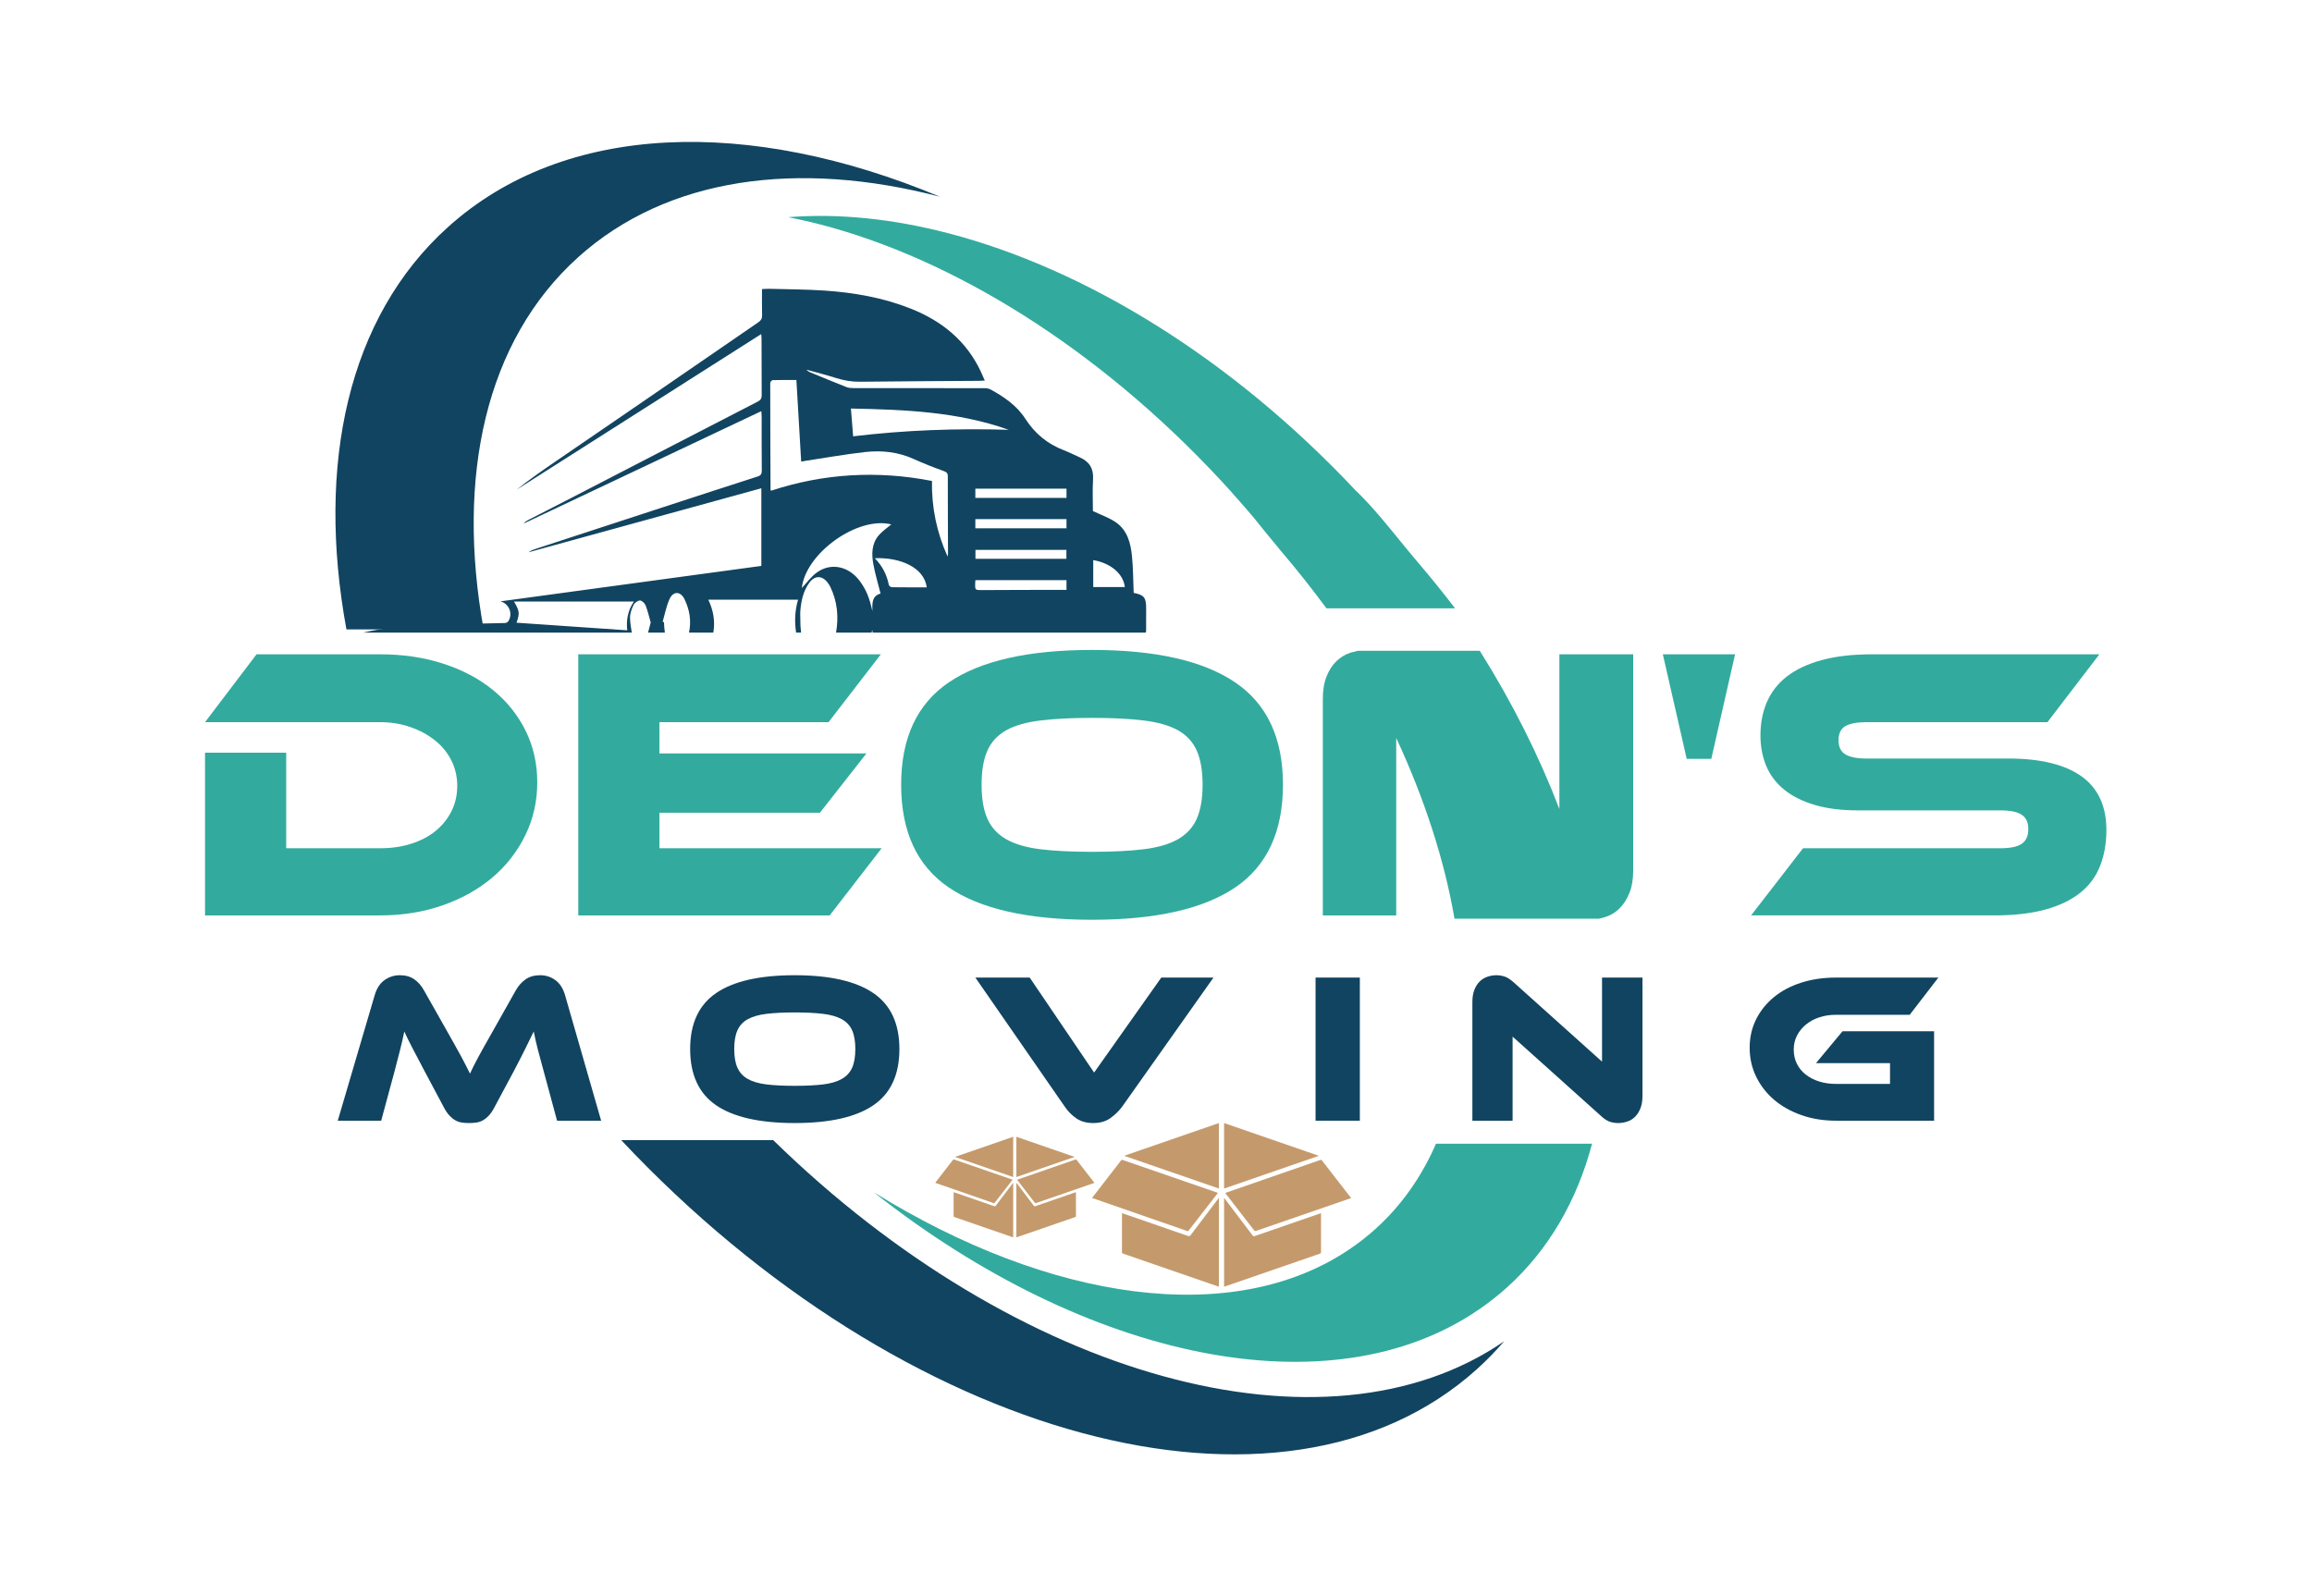 <?xml version="1.0" encoding="UTF-8" standalone="no"?>
<svg
   xmlns:dc="http://purl.org/dc/elements/1.1/"
   xmlns:cc="http://creativecommons.org/ns#"
   xmlns:rdf="http://www.w3.org/1999/02/22-rdf-syntax-ns#"
   xmlns:svg="http://www.w3.org/2000/svg"
   xmlns="http://www.w3.org/2000/svg"
   xmlns:sodipodi="http://sodipodi.sourceforge.net/DTD/sodipodi-0.dtd"
   xmlns:inkscape="http://www.inkscape.org/namespaces/inkscape"
   version="1.1"
   id="svg2"
   xml:space="preserve"
   width="941.296"
   height="649.828"
   viewBox="0 0 941.296 649.828"
   sodipodi:docname="Deon's Moving - FF.ai"><defs
     id="defs6"><clipPath
       clipPathUnits="userSpaceOnUse"
       id="clipPath18"><path
         d="M 0,487.371 H 705.972 V 0 H 0 Z"
         id="path16" /></clipPath></defs><sodipodi:namedview
     pagecolor="#ffffff"
     bordercolor="#666666"
     borderopacity="1"
     objecttolerance="10"
     gridtolerance="10"
     guidetolerance="10"
     inkscape:pageopacity="0"
     inkscape:pageshadow="2"
     inkscape:window-width="640"
     inkscape:window-height="480"
     id="namedview4" /><g
     id="g10"
     inkscape:groupmode="layer"
     inkscape:label="Deon's Moving - FF"
     transform="matrix(1.333,0,0,-1.333,0,649.828)"><g
       id="g12"><g
         id="g14"
         clip-path="url(#clipPath18)"><g
           id="g20"
           transform="translate(136.489,172.604)"><path
             d="m 0,0 c 0.958,-1.698 1.797,-3.192 2.516,-4.477 0.718,-1.286 1.35,-2.427 1.895,-3.429 0.544,-1.003 1.023,-1.919 1.438,-2.745 0.413,-0.829 0.817,-1.634 1.208,-2.418 0.349,0.784 0.73,1.578 1.144,2.385 0.413,0.805 0.893,1.72 1.438,2.744 0.545,1.023 1.176,2.167 1.895,3.431 0.718,1.263 1.557,2.743 2.516,4.445 l 6.992,12.415 c 0.784,1.394 1.775,2.516 2.974,3.365 1.198,0.85 2.69,1.275 4.477,1.275 1.698,0 3.234,-0.489 4.607,-1.47 1.371,-0.981 2.362,-2.495 2.973,-4.542 L 47.117,-27.446 H 33.654 l -4.117,15.225 c -0.697,2.485 -1.285,4.662 -1.763,6.536 -0.481,1.873 -0.894,3.702 -1.242,5.489 -0.742,-1.526 -1.569,-3.214 -2.484,-5.064 -0.915,-1.851 -2.113,-4.193 -3.593,-7.025 l -5.882,-10.978 c -0.567,-1.091 -1.144,-1.952 -1.732,-2.582 -0.589,-0.633 -1.188,-1.122 -1.797,-1.469 -0.611,-0.35 -1.264,-0.579 -1.96,-0.687 -0.698,-0.107 -1.46,-0.164 -2.288,-0.164 -0.828,0 -1.591,0.057 -2.287,0.164 -0.697,0.108 -1.351,0.337 -1.961,0.687 -0.61,0.347 -1.209,0.836 -1.797,1.469 -0.588,0.63 -1.165,1.491 -1.73,2.582 l -5.882,11.042 c -0.785,1.481 -1.482,2.811 -2.092,3.987 -0.611,1.176 -1.166,2.232 -1.666,3.171 -0.501,0.934 -0.937,1.795 -1.307,2.579 -0.37,0.786 -0.73,1.547 -1.078,2.288 -0.35,-1.741 -0.763,-3.562 -1.242,-5.456 -0.48,-1.896 -1.045,-4.084 -1.699,-6.569 l -4.117,-15.225 h -13.266 l 11.306,38.425 c 0.609,2.047 1.611,3.561 3.005,4.542 1.395,0.981 2.941,1.47 4.64,1.47 1.742,0 3.213,-0.414 4.412,-1.243 1.196,-0.826 2.188,-1.96 2.973,-3.397 z"
             style="fill:#114460;fill-opacity:1;fill-rule:nonzero;stroke:none"
             id="path22" /></g><g
           id="g24"
           transform="translate(242.747,155.81)"><path
             d="m 0,0 c 3.398,0 6.273,0.14 8.626,0.425 2.353,0.283 4.258,0.838 5.718,1.666 1.459,0.827 2.517,1.971 3.17,3.43 0.653,1.458 0.98,3.367 0.98,5.717 0,2.353 -0.327,4.259 -0.98,5.72 -0.653,1.459 -1.711,2.591 -3.17,3.397 -1.46,0.806 -3.365,1.35 -5.718,1.634 -2.353,0.283 -5.228,0.426 -8.626,0.426 -3.398,0 -6.273,-0.143 -8.626,-0.426 -2.353,-0.284 -4.259,-0.828 -5.718,-1.634 -1.46,-0.806 -2.515,-1.938 -3.169,-3.397 -0.654,-1.461 -0.98,-3.367 -0.98,-5.72 0,-2.35 0.326,-4.259 0.98,-5.717 0.654,-1.459 1.709,-2.603 3.169,-3.43 1.459,-0.828 3.365,-1.383 5.718,-1.666 C -6.273,0.14 -3.398,0 0,0 m 0,33.785 c 10.629,0 18.613,-1.808 23.951,-5.424 5.336,-3.617 8.005,-9.324 8.005,-17.123 0,-7.842 -2.659,-13.569 -7.973,-17.185 -5.316,-3.617 -13.31,-5.424 -23.983,-5.424 -10.716,0 -18.722,1.807 -24.016,5.424 -5.292,3.616 -7.94,9.343 -7.94,17.185 0,7.799 2.658,13.506 7.974,17.123 5.314,3.616 13.308,5.424 23.982,5.424"
             style="fill:#114460;fill-opacity:1;fill-rule:nonzero;stroke:none"
             id="path26" /></g><g
           id="g28"
           transform="translate(314.5,188.877)"><path
             d="M 0,0 19.671,-29.016 40.19,0 h 15.945 l -27.97,-39.535 c -0.958,-1.266 -2.135,-2.399 -3.529,-3.401 -1.394,-1.001 -3.136,-1.502 -5.228,-1.502 -2.048,0 -3.756,0.469 -5.129,1.406 -1.373,0.936 -2.538,2.1 -3.497,3.497 L -16.599,0 Z"
             style="fill:#114460;fill-opacity:1;fill-rule:nonzero;stroke:none"
             id="path30" /></g><path
           d="m 415.333,145.158 h -13.528 v 43.719 h 13.528 z"
           style="fill:#114460;fill-opacity:1;fill-rule:nonzero;stroke:none"
           id="path32" /><g
           id="g34"
           transform="translate(494.207,144.439)"><path
             d="M 0,0 C -0.872,0 -1.732,0.143 -2.582,0.426 -3.431,0.708 -4.378,1.349 -5.424,2.353 L -32.217,26.399 V 0.719 h -12.285 v 36.268 c 0,1.438 0.206,2.681 0.62,3.725 0.414,1.045 0.958,1.895 1.634,2.55 0.675,0.651 1.459,1.131 2.352,1.437 0.893,0.304 1.819,0.457 2.778,0.457 0.827,0 1.667,-0.142 2.516,-0.425 0.85,-0.285 1.818,-0.925 2.908,-1.927 L -4.901,18.755 V 44.438 H 7.45 V 8.234 C 7.45,6.797 7.243,5.554 6.829,4.509 6.415,3.465 5.87,2.604 5.195,1.928 4.52,1.252 3.725,0.762 2.81,0.458 1.895,0.153 0.958,0 0,0"
             style="fill:#114460;fill-opacity:1;fill-rule:nonzero;stroke:none"
             id="path36" /></g><g
           id="g38"
           transform="translate(562.757,172.474)"><path
             d="M 0,0 H 27.969 V -27.315 H -2.025 c -3.791,0 -7.298,0.565 -10.522,1.699 -3.224,1.133 -6.002,2.689 -8.332,4.673 -2.331,1.981 -4.161,4.334 -5.489,7.057 -1.33,2.722 -1.994,5.675 -1.994,8.855 0,3.178 0.664,6.089 1.994,8.723 1.328,2.636 3.158,4.903 5.489,6.797 2.33,1.896 5.108,3.355 8.332,4.378 3.224,1.023 6.731,1.536 10.522,1.536 H 29.276 L 20.519,5.033 H -2.025 c -1.831,0 -3.53,-0.262 -5.098,-0.786 -1.569,-0.522 -2.931,-1.263 -4.085,-2.221 -1.154,-0.958 -2.058,-2.081 -2.711,-3.365 -0.653,-1.286 -0.98,-2.713 -0.98,-4.28 0,-1.568 0.315,-2.995 0.947,-4.28 0.631,-1.287 1.525,-2.387 2.68,-3.3 1.153,-0.915 2.515,-1.625 4.084,-2.124 1.567,-0.503 3.289,-0.753 5.163,-0.753 h 16.532 v 6.339 H -8.104 Z"
             style="fill:#114460;fill-opacity:1;fill-rule:nonzero;stroke:none"
             id="path40" /></g><g
           id="g42"
           transform="translate(136.833,418.137)"><path
             d="M 0,0 C -30.663,-27.616 -40.255,-72.658 -31.023,-122.896 H 10.888 C 2.462,-76.429 11.368,-34.782 39.75,-9.221 66.965,15.29 107.009,20.539 150.227,9.271 92.173,33.522 35.787,32.23 0,0"
             style="fill:#114460;fill-opacity:1;fill-rule:nonzero;stroke:none"
             id="path44" /></g><g
           id="g46"
           transform="translate(236.167,139.214)"><path
             d="m 0,0 h -46.424 c 86.27,-91.88 202.051,-123.362 261.323,-69.979 2.981,2.684 5.756,5.54 8.342,8.541 C 168.665,-98.94 74.512,-72.847 0,0"
             style="fill:#114460;fill-opacity:1;fill-rule:nonzero;stroke:none"
             id="path48" /></g><g
           id="g50"
           transform="translate(444.421,301.666)"><path
             d="m 0,0 c -3.54,4.619 -7.214,9.199 -11.074,13.714 -1.581,1.85 -3.109,3.707 -4.62,5.557 -0.05,0.062 -0.101,0.123 -0.152,0.184 -4.628,5.672 -9.078,11.264 -14.234,16.299 h -0.057 c -38.146,40.724 -82.915,67.945 -124.567,78.807 -17.086,4.455 -33.64,6.152 -48.995,4.922 4.413,-0.858 8.883,-1.919 13.397,-3.192 40.682,-11.468 84.884,-39.543 122.294,-81.08 0.014,-0.017 0.028,-0.033 0.042,-0.05 l -0.059,-0.001 c 0.421,-0.43 0.822,-0.911 1.237,-1.356 1.759,-1.979 3.485,-3.967 5.176,-5.968 2.56,-3.133 5.085,-6.343 7.656,-9.377 0.231,-0.295 0.479,-0.584 0.709,-0.879 h 0.015 C -48.311,11.803 -43.671,5.932 -39.281,0 Z"
             style="fill:#32ab9e;fill-opacity:1;fill-rule:nonzero;stroke:none"
             id="path52" /></g><g
           id="g54"
           transform="translate(150.565,276.715)"><path
             d="m 0,0 c -4.256,3.47 -9.318,6.154 -15.21,8.053 -5.893,1.92 -12.33,2.858 -19.312,2.858 H -72.209 L -87.943,-9.82 h 53.421 c 3.338,0 6.437,-0.501 9.295,-1.505 2.859,-0.983 5.369,-2.335 7.507,-4.06 2.16,-1.702 3.819,-3.753 5.019,-6.132 1.179,-2.378 1.79,-4.974 1.79,-7.746 0,-2.859 -0.611,-5.477 -1.79,-7.812 -1.2,-2.358 -2.837,-4.365 -4.888,-6.024 -2.073,-1.679 -4.561,-2.967 -7.463,-3.883 -2.902,-0.917 -6.067,-1.354 -9.47,-1.354 h -28.631 v 29.198 h -24.79 v -49.711 h 53.421 c 6.917,0 13.311,1.026 19.203,3.099 5.87,2.052 10.932,4.91 15.188,8.511 4.255,3.622 7.594,7.922 10.016,12.896 2.422,4.954 3.644,10.344 3.644,16.15 0,5.716 -1.2,10.997 -3.579,15.798 C 7.572,-7.594 4.254,-3.448 0,0"
             style="fill:#32ab9e;fill-opacity:1;fill-rule:nonzero;stroke:none"
             id="path56" /></g><g
           id="g58"
           transform="translate(201.41,239.225)"><path
             d="M 0,0 H 49.012 L 63.219,18.112 H 0 V 27.67 H 51.653 L 67.626,48.401 H -24.79 v -79.759 h 76.792 l 15.865,20.512 -67.867,0 z"
             style="fill:#32ab9e;fill-opacity:1;fill-rule:nonzero;stroke:none"
             id="path60" /></g><g
           id="g62"
           transform="translate(365.513,237.37)"><path
             d="m 0,0 c -1.201,-2.663 -3.121,-4.758 -5.783,-6.264 -2.684,-1.506 -6.155,-2.508 -10.453,-3.033 -4.277,-0.523 -9.536,-0.785 -15.734,-0.785 -6.197,0 -11.434,0.262 -15.734,0.785 -4.298,0.525 -7.768,1.527 -10.43,3.033 -2.662,1.506 -4.605,3.601 -5.783,6.264 -1.2,2.662 -1.79,6.132 -1.79,10.431 0,4.298 0.59,7.768 1.79,10.43 1.178,2.662 3.121,4.736 5.783,6.22 2.662,1.462 6.132,2.443 10.43,2.968 4.3,0.523 9.537,0.785 15.734,0.785 6.198,0 11.457,-0.262 15.734,-0.785 4.298,-0.525 7.769,-1.506 10.453,-2.968 C -3.121,25.597 -1.201,23.523 0,20.861 1.178,18.199 1.789,14.729 1.789,10.431 1.789,6.132 1.178,2.662 0,0 m 11.74,41.68 c -9.733,6.591 -24.31,9.907 -43.71,9.907 -19.487,0 -34.064,-3.316 -43.753,-9.907 -9.711,-6.59 -14.555,-17.022 -14.555,-31.249 0,-14.294 4.822,-24.768 14.489,-31.359 9.646,-6.59 24.267,-9.907 43.819,-9.907 19.487,0 34.065,3.317 43.775,9.907 9.689,6.591 14.534,17.065 14.534,31.359 0,14.227 -4.867,24.659 -14.599,31.249"
             style="fill:#32ab9e;fill-opacity:1;fill-rule:nonzero;stroke:none"
             id="path64" /></g><g
           id="g66"
           transform="translate(476.281,240.359)"><path
             d="m 0,0 c -6.153,16.083 -14.272,32.34 -24.31,48.336 h -31.903 -5.347 l -2.051,-0.523 -0.109,-0.023 c -0.044,-0.021 -0.088,-0.021 -0.131,-0.043 -1.636,-0.546 -3.055,-1.419 -4.299,-2.619 -1.223,-1.2 -2.226,-2.749 -2.968,-4.649 -0.764,-1.919 -1.134,-4.167 -1.134,-6.807 v -66.165 h 22.411 v 54.206 c 8.75,-18.811 14.752,-37.469 17.806,-55.21 h 38.123 3.929 1.964 c 0.698,0.131 1.396,0.283 2.095,0.524 1.68,0.545 3.12,1.44 4.341,2.684 1.245,1.222 2.227,2.793 2.991,4.713 0.763,1.899 1.134,4.169 1.134,6.787 V 47.267 L 0,47.267 Z"
             style="fill:#32ab9e;fill-opacity:1;fill-rule:nonzero;stroke:none"
             id="path68" /></g><g
           id="g70"
           transform="translate(515.168,255.679)"><path
             d="m 0,0 h 7.506 l 7.267,31.947 H -7.289 Z"
             style="fill:#32ab9e;fill-opacity:1;fill-rule:nonzero;stroke:none"
             id="path72" /></g><g
           id="g74"
           transform="translate(635.713,250.376)"><path
             d="m 0,0 c -5.085,3.601 -12.526,5.411 -22.302,5.411 h -43.404 c -2.859,0 -4.976,0.438 -6.373,1.267 -1.396,0.828 -2.094,2.269 -2.094,4.342 0,2.073 0.698,3.492 2.094,4.298 1.397,0.786 3.514,1.201 6.373,1.201 h 55.34 L 5.499,37.25 h -69.285 c -6.045,0 -11.238,-0.589 -15.581,-1.79 -4.321,-1.178 -7.856,-2.858 -10.606,-4.997 -2.749,-2.139 -4.756,-4.757 -6.088,-7.812 -1.31,-3.055 -1.963,-6.46 -1.963,-10.191 0,-3.426 0.61,-6.547 1.788,-9.361 1.201,-2.837 3.034,-5.238 5.5,-7.224 2.444,-1.985 5.564,-3.535 9.297,-4.647 3.731,-1.114 8.183,-1.659 13.354,-1.659 h 43.404 c 2.946,0 5.085,-0.437 6.438,-1.332 1.352,-0.873 2.029,-2.335 2.029,-4.407 0,-2.073 -0.677,-3.558 -2.029,-4.474 -1.353,-0.917 -3.492,-1.353 -6.438,-1.353 h -60.338 l -15.864,-20.513 h 74.304 c 6.023,0 11.216,0.589 15.558,1.79 4.322,1.178 7.878,2.902 10.672,5.127 2.771,2.205 4.801,4.954 6.066,8.228 1.287,3.252 1.921,6.918 1.921,10.955 C 7.638,-9.1 5.084,-3.623 0,0"
             style="fill:#32ab9e;fill-opacity:1;fill-rule:nonzero;stroke:none"
             id="path76" /></g><g
           id="g78"
           transform="translate(438.584,138.123)"><path
             d="m 0,0 c -4.354,-10.029 -10.501,-18.85 -18.538,-26.087 -2.471,-2.225 -5.077,-4.25 -7.796,-6.095 -35.529,-24.116 -91.395,-16.05 -145.356,17.341 65.057,-51.348 139.496,-66.936 184.858,-35.764 2.951,2.027 5.787,4.243 8.481,6.669 12.82,11.546 21.418,26.587 26.03,43.936 z"
             style="fill:#32ab9e;fill-opacity:1;fill-rule:nonzero;stroke:none"
             id="path80" /></g><g
           id="g82"
           transform="translate(193.61,303.736)"><path
             d="m 0,0 c -1.807,-2.619 -2.388,-5.551 -2.037,-8.781 -11.372,0.779 -22.583,1.549 -33.811,2.319 0.998,2.911 0.941,3.514 -0.766,6.462 z m 42.396,67.644 c 2.378,0.066 4.76,0.038 7.232,0.038 0.502,-8.553 0.979,-16.687 1.462,-24.928 0.656,0.115 1.099,0.204 1.546,0.271 6.003,0.905 11.988,1.98 18.018,2.654 5.073,0.565 10.082,0.017 14.842,-2.144 2.97,-1.348 6.017,-2.543 9.087,-3.65 0.931,-0.336 1.294,-0.649 1.293,-1.655 -0.008,-7.822 0.04,-15.644 0.062,-23.466 0,-0.34 -0.082,-0.681 -0.125,-1.022 -3.344,7.397 -4.917,15.077 -4.777,23.1 -16.742,3.26 -33.109,2.29 -49.148,-2.983 -0.114,0.197 -0.159,0.239 -0.159,0.281 -0.044,10.887 -0.09,21.777 -0.092,32.665 0,0.293 0.487,0.831 0.759,0.839 m 72.082,-15.175 c -15.861,0.48 -31.665,-0.094 -47.516,-1.994 -0.235,2.932 -0.455,5.655 -0.682,8.487 16.426,-0.333 32.631,-0.957 48.198,-6.493 m 17.65,-20.802 h -27.844 v 2.822 h 27.844 z m -0.003,-9.283 h -27.84 v 2.804 h 27.84 z M 104.321,15.79 h 27.778 V 13.051 H 104.321 Z M 132.125,3.572 c -0.707,0 -1.31,10e-4 -1.913,-10e-4 -7.918,-0.016 -15.836,-0.011 -23.754,-0.066 -2.259,-0.016 -2.292,-0.064 -2.222,2.227 0.009,0.244 0.045,0.487 0.075,0.807 h 27.814 z M 78.788,4.379 c -0.322,0.004 -0.864,0.409 -0.922,0.703 -0.604,3.108 -2,5.803 -4.281,8.162 7.644,0.305 15.04,-2.741 15.865,-8.897 -3.638,0 -7.15,-0.019 -10.662,0.032 m -5.953,-7.293 c -0.897,4.092 -1.87,6.477 -3.803,9.128 -3.335,4.575 -8.843,5.81 -13.169,2.655 C 54.019,7.523 52.632,5.548 51.286,4.123 52.404,14.741 68.333,26.164 78.613,23.57 77.404,22.536 75.9,21.542 74.774,20.224 72.606,17.685 72.572,14.541 73.121,11.478 73.658,8.484 74.56,5.556 75.339,2.449 72.563,1.656 72.822,-0.674 72.835,-2.914 m 67.459,15.578 c 5.372,-0.932 9.161,-4.155 9.66,-8.231 h -9.66 z M -39.288,-6.549 c -8.768,-0.25 -17.549,-0.262 -26.303,-0.75 -5.729,-0.319 -11.463,-0.866 -17.073,-2.18 h 82.023 c -0.277,1.486 -0.495,2.986 -0.539,4.485 -0.039,1.307 0.483,2.713 1.061,3.928 0.316,0.66 1.263,1.37 1.951,1.396 0.573,0.022 1.466,-0.807 1.724,-1.455 0.667,-1.673 1.06,-3.456 1.581,-5.26 -0.289,-1.06 -0.542,-2.09 -0.814,-3.094 H 9.46 C 9.298,-8.435 9.216,-7.37 9.19,-6.293 l -0.417,0.126 c 0.683,2.317 1.12,4.748 2.112,6.925 1.131,2.482 3.354,2.449 4.559,-0.015 1.656,-3.385 2.12,-6.819 1.382,-10.222 h 7.431 c 0.589,3.484 0.036,6.741 -1.528,10.052 h 27.41 C 49.176,-2.756 49.016,-6.07 49.542,-9.479 h 1.52 c -0.171,1.333 -0.25,2.686 -0.229,4.055 0,0.921 -0.071,1.848 0.013,2.761 0.274,2.977 0.897,5.861 2.685,8.354 1.672,2.329 3.951,2.35 5.669,0.063 0.275,-0.367 0.543,-0.749 0.743,-1.159 2.214,-4.544 2.634,-9.281 1.798,-14.074 h 10.851 c 0.063,0.253 0.129,0.516 0.192,0.767 0.041,-0.28 0.092,-0.525 0.144,-0.767 h 83.412 c 0.033,0.224 0.103,0.416 0.106,0.666 0.019,2.302 0.013,4.605 0.008,6.909 -0.006,3.134 -0.68,3.95 -3.808,4.557 -0.158,3.757 -0.153,7.448 -0.509,11.103 -0.391,4.032 -1.375,8.007 -4.955,10.47 -2.011,1.384 -4.417,2.194 -6.99,3.427 0,2.922 -0.159,6.342 0.046,9.741 0.198,3.281 -1.17,5.368 -4.055,6.655 -1.629,0.726 -3.225,1.54 -4.889,2.18 -4.986,1.917 -8.833,5.092 -11.752,9.621 -2.602,4.036 -6.531,6.721 -10.707,8.983 -0.585,0.316 -1.377,0.349 -2.074,0.349 -13.205,0.017 -26.41,0.005 -39.615,0.021 -0.751,10e-4 -1.558,0.048 -2.243,0.318 -3.707,1.458 -7.384,2.992 -11.069,4.508 -0.404,0.166 -0.787,0.385 -1.1,0.797 3.031,-0.847 6.084,-1.622 9.085,-2.563 2.365,-0.742 4.72,-1.144 7.219,-1.115 12.129,0.147 24.258,0.191 36.388,0.275 0.493,0.003 0.987,0.046 1.744,0.083 -0.459,1.043 -0.822,1.923 -1.228,2.782 -4.43,9.389 -11.88,15.424 -21.362,19.185 -8.493,3.369 -17.387,4.923 -26.441,5.529 -5.612,0.376 -11.248,0.38 -16.873,0.537 -0.656,0.019 -1.313,-0.051 -2.14,-0.088 0,-2.753 -0.044,-5.398 0.023,-8.042 C 39.174,86.412 38.809,85.856 38,85.303 25.604,76.81 13.236,68.274 0.85,59.765 -7.493,54.034 -15.859,48.337 -24.205,42.609 c -3.936,-2.701 -7.847,-5.441 -11.6,-8.424 24.835,15.8 49.67,31.602 74.68,47.515 0.052,-0.644 0.11,-1.032 0.111,-1.421 0.013,-5.73 0.003,-11.462 0.045,-17.192 0.007,-0.977 -0.26,-1.52 -1.198,-2.002 C 18.931,51.353 0.055,41.571 -18.832,31.807 c -4.448,-2.3 -8.914,-4.568 -13.369,-6.856 -0.541,-0.278 -1.064,-0.594 -1.48,-1.126 24.134,11.415 48.267,22.83 72.595,34.336 0.046,-0.72 0.104,-1.207 0.104,-1.694 C 39.03,50.99 39.007,45.513 39.06,40.037 39.07,39.011 38.803,38.524 37.763,38.191 28.086,35.09 18.429,31.928 8.769,28.773 c -12.77,-4.17 -25.537,-8.35 -38.306,-12.522 -0.91,-0.298 -1.83,-0.563 -2.641,-1.195 23.645,6.502 47.291,13.004 71.104,19.551 V 10.892 C 12.449,7.294 -14.065,3.691 -40.709,0.071 c 2.659,-0.809 3.786,-3.778 2.378,-6.044 -0.178,-0.287 -0.626,-0.566 -0.957,-0.576"
             style="fill:#114460;fill-opacity:1;fill-rule:nonzero;stroke:none"
             id="path84" /></g><g
           id="g86"
           transform="translate(412.662,121.518)"><path
             d="m 0,0 c -1.517,-0.522 -2.99,-1.03 -4.463,-1.539 -8.174,-2.82 -16.349,-5.639 -24.52,-8.468 -0.301,-0.104 -0.461,-0.08 -0.667,0.19 -2.832,3.681 -5.68,7.352 -8.524,11.026 -0.082,0.106 -0.16,0.216 -0.263,0.355 0.884,0.308 1.739,0.608 2.594,0.905 8.785,3.047 17.571,6.093 26.354,9.143 0.233,0.08 0.399,0.124 0.59,-0.123 C -5.982,7.718 -3.053,3.956 -0.127,0.191 -0.095,0.149 -0.068,0.103 0,0"
             style="fill:#c49a6c;fill-opacity:1;fill-rule:nonzero;stroke:none"
             id="path88" /></g><g
           id="g90"
           transform="translate(333.543,121.568)"><path
             d="M 0,0 C 1.355,1.752 2.685,3.471 4.014,5.188 5.61,7.251 7.212,9.309 8.796,11.38 8.99,11.633 9.15,11.664 9.438,11.564 18.969,8.269 28.503,4.98 38.036,1.69 38.161,1.647 38.281,1.593 38.442,1.528 37.727,0.608 37.037,-0.279 36.347,-1.167 34.088,-4.073 31.828,-6.979 29.573,-9.888 29.42,-10.086 29.305,-10.191 29.014,-10.09 19.452,-6.762 9.885,-3.446 0.319,-0.128 0.23,-0.097 0.145,-0.059 0,0"
             style="fill:#c49a6c;fill-opacity:1;fill-rule:nonzero;stroke:none"
             id="path92" /></g><g
           id="g94"
           transform="translate(372.295,121.604)"><path
             d="m 0,0 v -27.144 c -0.159,0.045 -0.288,0.075 -0.411,0.117 -9.608,3.319 -19.214,6.64 -28.823,9.957 -0.233,0.081 -0.385,0.151 -0.384,0.463 0.014,3.884 0.009,7.769 0.01,11.655 0,0.067 0.007,0.135 0.014,0.259 0.142,-0.045 0.265,-0.082 0.386,-0.124 6.58,-2.275 13.161,-4.545 19.735,-6.834 0.384,-0.133 0.577,-0.093 0.829,0.242 2.783,3.701 5.586,7.388 8.384,11.078 C -0.196,-0.246 -0.128,-0.163 0,0"
             style="fill:#c49a6c;fill-opacity:1;fill-rule:nonzero;stroke:none"
             id="path96" /></g><g
           id="g98"
           transform="translate(403.473,116.907)"><path
             d="m 0,0 v -0.432 c 0,-3.804 -0.003,-7.609 0.006,-11.414 0.001,-0.285 -0.068,-0.425 -0.357,-0.524 -9.627,-3.317 -19.25,-6.644 -28.873,-9.968 -0.112,-0.039 -0.229,-0.065 -0.38,-0.108 V 4.658 c 0.115,-0.135 0.201,-0.224 0.276,-0.323 2.799,-3.69 5.602,-7.379 8.388,-11.08 0.233,-0.31 0.416,-0.344 0.766,-0.222 6.579,2.286 13.162,4.558 19.745,6.831 C -0.304,-0.092 -0.177,-0.056 0,0"
             style="fill:#c49a6c;fill-opacity:1;fill-rule:nonzero;stroke:none"
             id="path100" /></g><g
           id="g102"
           transform="translate(373.868,144.439)"><path
             d="M 0,0 C 9.647,-3.334 19.235,-6.647 28.945,-10.004 19.23,-13.362 9.636,-16.68 0,-20.012 Z"
             style="fill:#c49a6c;fill-opacity:1;fill-rule:nonzero;stroke:none"
             id="path104" /></g><g
           id="g106"
           transform="translate(343.471,134.478)"><path
             d="M 0,0 C 9.587,3.314 19.175,6.628 28.812,9.958 V -10.044 C 19.201,-6.723 9.603,-3.405 0.004,-0.088 Z"
             style="fill:#c49a6c;fill-opacity:1;fill-rule:nonzero;stroke:none"
             id="path108" /></g><g
           id="g110"
           transform="translate(334.268,126.158)"><path
             d="m 0,0 c -0.932,-0.321 -1.838,-0.634 -2.743,-0.946 -5.024,-1.734 -10.048,-3.466 -15.069,-5.204 -0.185,-0.064 -0.283,-0.049 -0.411,0.116 -1.74,2.263 -3.49,4.518 -5.238,6.776 -0.05,0.066 -0.098,0.133 -0.161,0.219 0.543,0.189 1.068,0.373 1.594,0.556 5.399,1.873 10.798,3.745 16.196,5.619 0.144,0.05 0.246,0.076 0.363,-0.075 1.792,-2.318 3.593,-4.63 5.39,-6.944 C -0.059,0.092 -0.042,0.062 0,0"
             style="fill:#c49a6c;fill-opacity:1;fill-rule:nonzero;stroke:none"
             id="path112" /></g><g
           id="g114"
           transform="translate(285.644,126.188)"><path
             d="M 0,0 C 0.833,1.077 1.65,2.133 2.467,3.188 3.448,4.456 4.432,5.721 5.406,6.994 5.525,7.149 5.624,7.168 5.801,7.107 11.658,5.081 17.517,3.061 23.376,1.039 23.453,1.013 23.526,0.979 23.625,0.939 23.186,0.374 22.762,-0.172 22.338,-0.717 20.95,-2.503 19.561,-4.289 18.175,-6.077 18.081,-6.198 18.01,-6.264 17.831,-6.201 11.954,-4.155 6.075,-2.118 0.196,-0.078 0.142,-0.06 0.089,-0.036 0,0"
             style="fill:#c49a6c;fill-opacity:1;fill-rule:nonzero;stroke:none"
             id="path116" /></g><g
           id="g118"
           transform="translate(309.459,126.211)"><path
             d="m 0,0 v -16.682 c -0.098,0.028 -0.177,0.045 -0.252,0.072 -5.905,2.04 -11.81,4.081 -17.714,6.119 -0.144,0.05 -0.237,0.093 -0.236,0.284 0.008,2.388 0.005,4.775 0.005,7.163 0,0.042 0.005,0.083 0.009,0.159 0.087,-0.027 0.163,-0.05 0.237,-0.076 4.044,-1.397 8.089,-2.793 12.129,-4.2 0.236,-0.082 0.355,-0.057 0.51,0.149 1.71,2.275 3.433,4.54 5.152,6.808 C -0.121,-0.151 -0.079,-0.101 0,0"
             style="fill:#c49a6c;fill-opacity:1;fill-rule:nonzero;stroke:none"
             id="path120" /></g><g
           id="g122"
           transform="translate(328.621,123.324)"><path
             d="m 0,0 v -0.266 c 0,-2.338 -0.002,-4.676 0.003,-7.014 0.001,-0.175 -0.042,-0.261 -0.219,-0.323 -5.916,-2.038 -11.83,-4.083 -17.744,-6.126 -0.07,-0.023 -0.141,-0.04 -0.234,-0.067 V 2.862 c 0.07,-0.082 0.123,-0.137 0.17,-0.198 1.72,-2.268 3.443,-4.535 5.155,-6.81 0.143,-0.19 0.255,-0.21 0.471,-0.136 4.043,1.405 8.088,2.801 12.134,4.198 C -0.187,-0.057 -0.109,-0.034 0,0"
             style="fill:#c49a6c;fill-opacity:1;fill-rule:nonzero;stroke:none"
             id="path124" /></g><g
           id="g126"
           transform="translate(310.426,140.244)"><path
             d="M 0,0 C 5.929,-2.049 11.821,-4.085 17.789,-6.147 11.818,-8.212 5.922,-10.251 0,-12.298 Z"
             style="fill:#c49a6c;fill-opacity:1;fill-rule:nonzero;stroke:none"
             id="path128" /></g><g
           id="g130"
           transform="translate(291.745,134.123)"><path
             d="M 0,0 C 5.892,2.036 11.785,4.073 17.707,6.12 V -6.173 C 11.8,-4.132 5.901,-2.093 0.002,-0.055 0.001,-0.036 0,-0.019 0,0"
             style="fill:#c49a6c;fill-opacity:1;fill-rule:nonzero;stroke:none"
             id="path132" /></g></g></g></g></svg>
